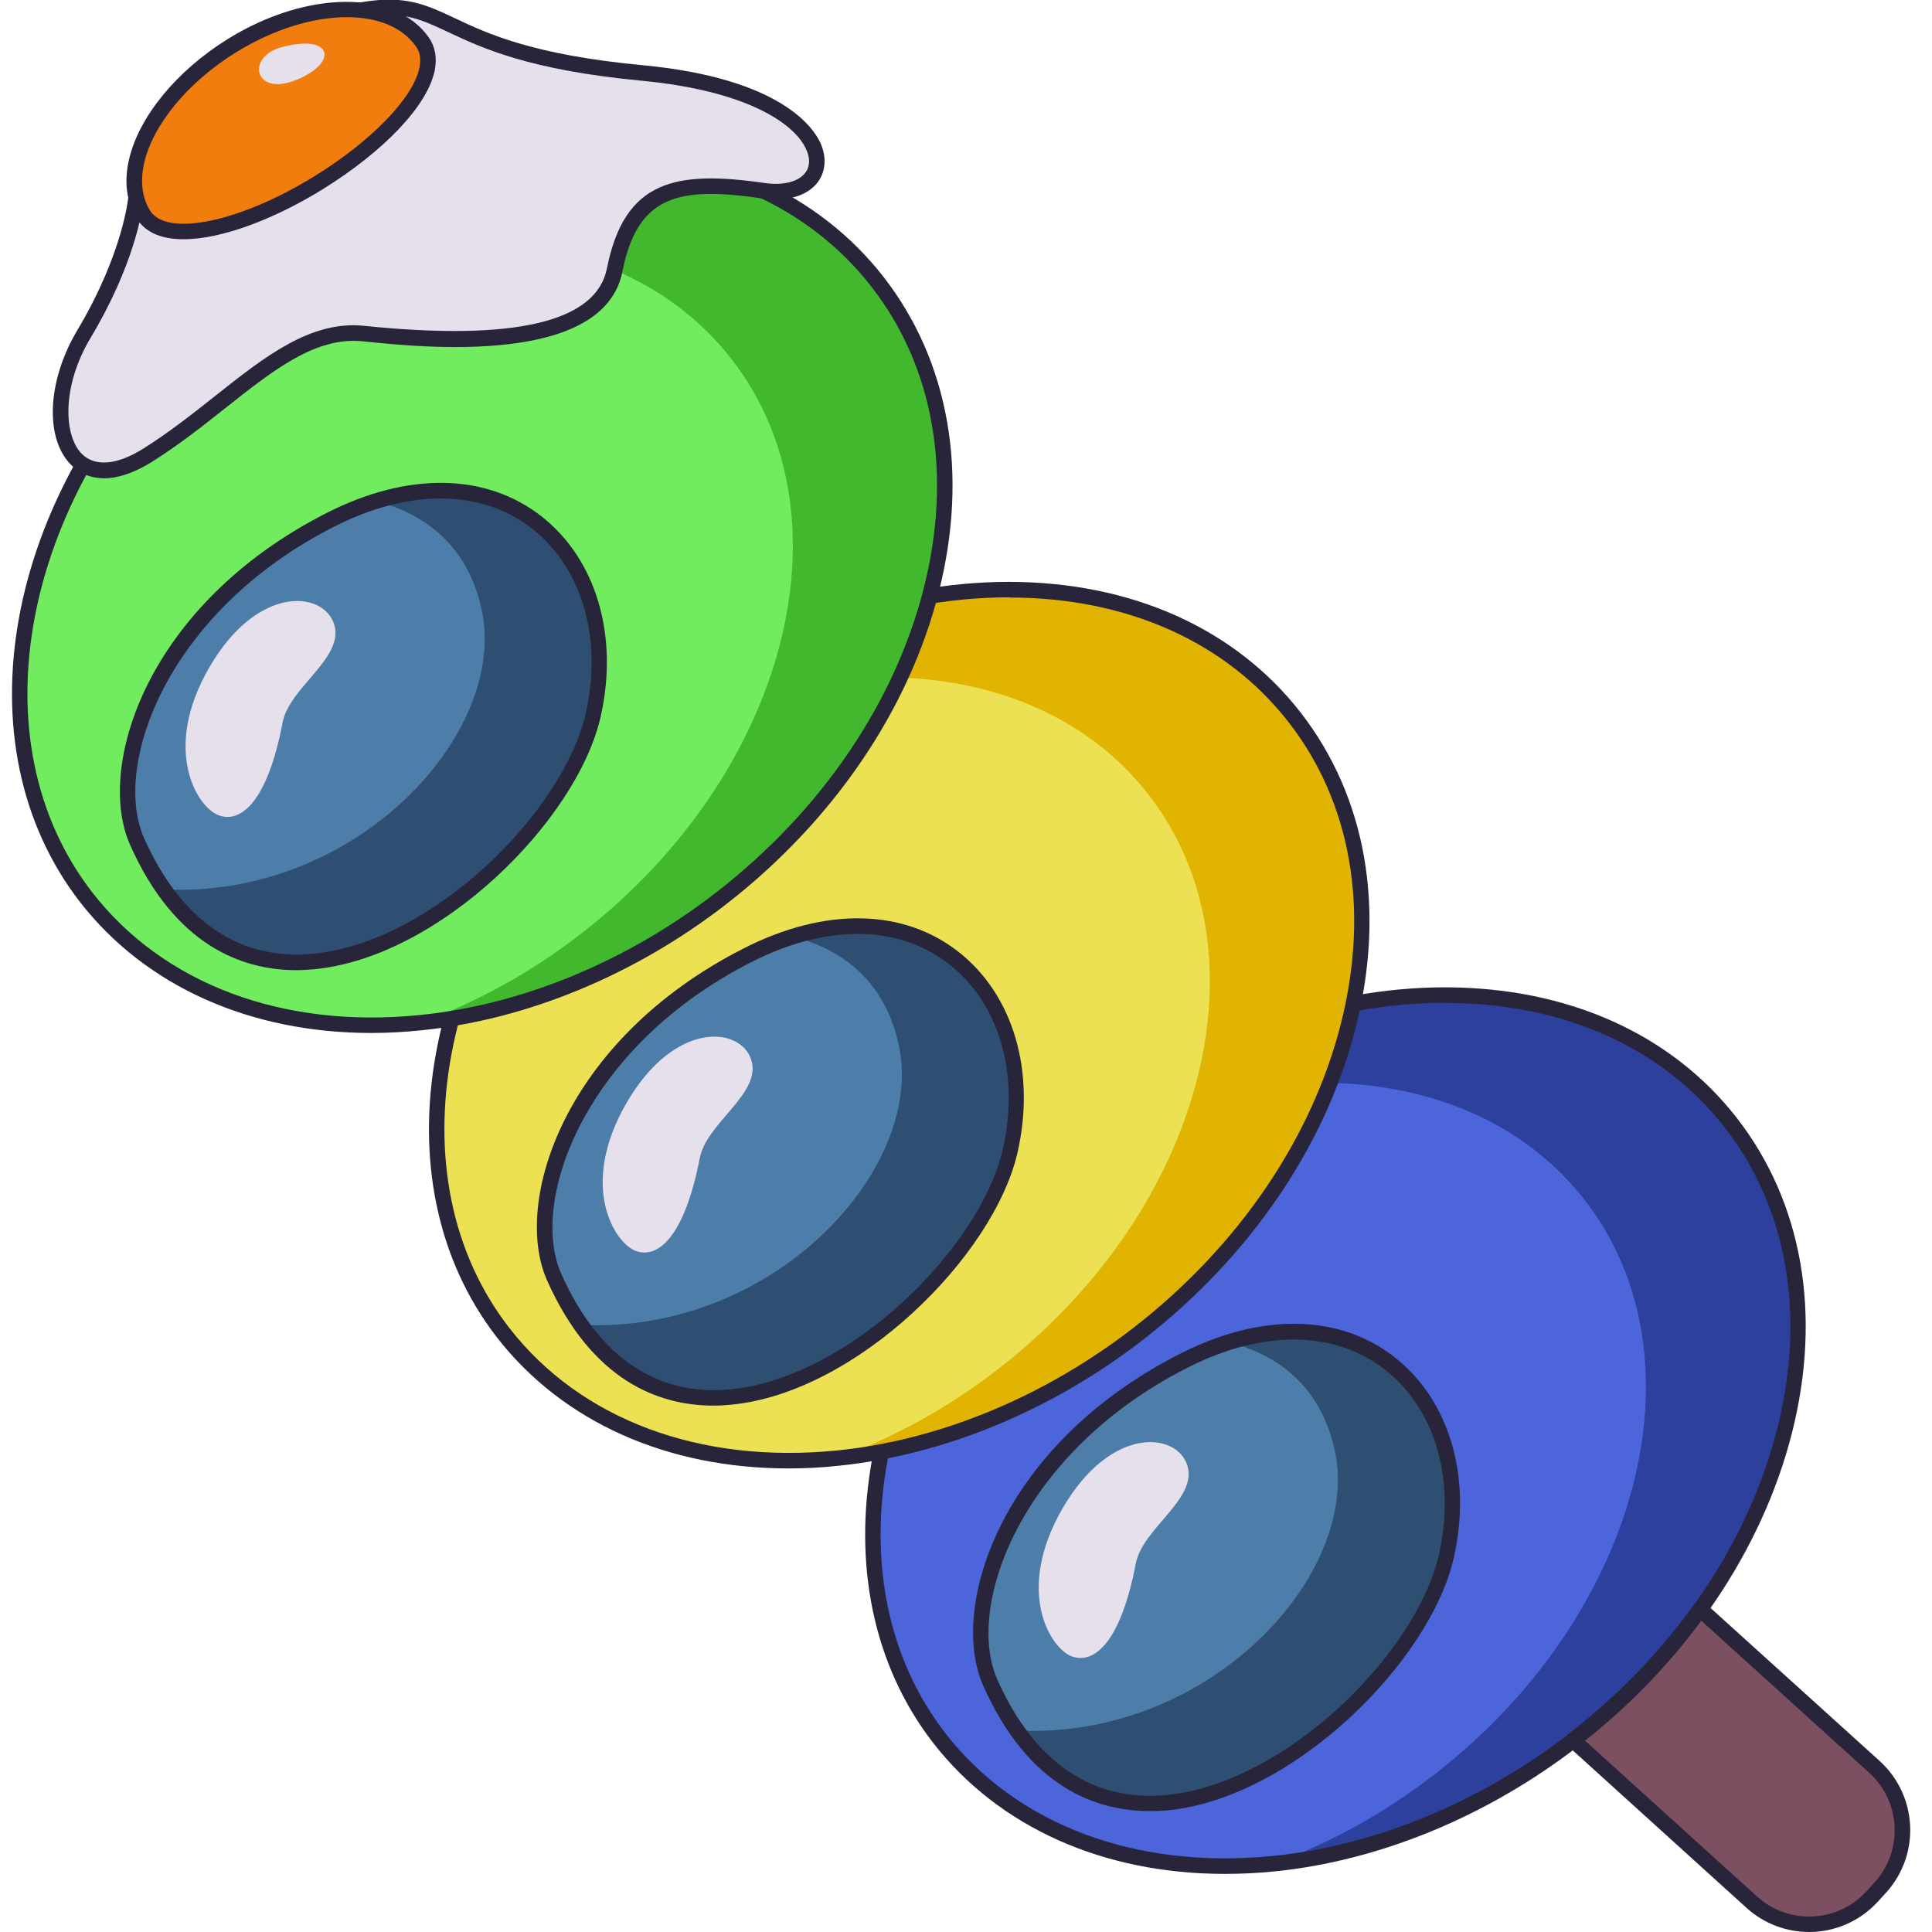 <?xml version="1.0" encoding="utf-8"?>

<svg version="1.1" id="Слой_1" xmlns="http://www.w3.org/2000/svg" xmlns:xlink="http://www.w3.org/1999/xlink" x="0px" y="0px"
	 viewBox="0 0 1024 1024" style="enable-background:new 0 0 1024 1024;" xml:space="preserve">
<style type="text/css">
	.st0{fill:#2D409E;}
	.st1{fill:#4C65DB;}
	.st2{fill:#4D7EA9;}
	.st3{fill:#2E4F72;}
	.st4{fill:#E6E0EC;}
	.st5{fill:#28253A;}
	.st6{fill:#E0B400;}
	.st7{fill:#EBE152;}
	.st8{fill:#42B82E;}
	.st9{fill:#70EC5E;}
	.st10{fill:#7C5061;}
	.st11{fill:#F17D0E;}
</style>
<g>
	<g>
		<path class="st0" d="M901.1,852.9c-17.8,24.9-40.1,48.3-66.3,68.7c-0.3,0.2-0.7,0.5-1,0.7c-49.6,38.3-105.6,60.1-158.8,65.4
			c-70.9,7.1-137.1-15-177-66.4c-64.4-82.9-38.5-212.9,55.9-303.3c8.4-8.1,17.3-15.8,26.8-23.1c115.8-90.1,266.6-90,336.7,0.2
			C971.6,664.9,961.8,768.1,901.1,852.9z"/>
		<path class="st1" d="M760.8,940.1c-27.1,21.1-56.3,37-85.8,47.7c-70.9,7.1-137.1-15-177-66.4c-64.4-82.9-38.5-212.9,55.9-303.3
			c103.7-64.3,226.6-58.5,286,17.9C904.8,719.4,869.4,855.7,760.8,940.1z"/>
		<path class="st2" d="M766.5,824.9C749,901.5,609.1,1016.7,539,917.2c-5.1-7.3-9.9-15.7-14.2-25.4
			c-17.3-38.9,9.3-123.2,102.5-170.5c8.2-4.2,16.2-7.4,23.9-9.9C731.3,686.1,783.7,750,766.5,824.9z"/>
		<path class="st3" d="M766.5,824.9C749,901.5,609.1,1016.7,539,917.2c101.7,5,181.8-82,168.7-147.2c-7.8-38.6-35-53.2-56.4-58.6
			C731.3,686.1,783.7,750,766.5,824.9z"/>
		<path class="st4" d="M602,828.7c3.6-18.8,32.9-34.2,27.3-52s-40.7-21.2-66.2,22.9c-25.5,44.2-6.1,74.5,5.2,78.4
			C579.5,881.9,593.8,871.5,602,828.7z"/>
		<path class="st5" d="M609.3,959.9c-28.7,0-64.4-12.9-88.2-66.5c-18.2-41,8.5-127.2,104.4-175.9c42.9-21.8,84.3-21.1,113.6,1.8
			c29.2,22.8,41.2,63.6,31.4,106.5C758,880.6,685.6,953,618.9,959.5C615.8,959.8,612.6,959.9,609.3,959.9z M685.7,710
			c-17.7,0-36.9,5-56.5,15c-88,44.7-117.9,126.3-100.6,165.2l0,0c19.5,43.8,50.5,65,89.6,61.2c63.5-6.2,132.4-75.1,144.4-127.2
			c9.1-39.7-1.8-77.4-28.5-98.2C720.5,715.3,703.9,710,685.7,710z"/>
		<path class="st5" d="M649.1,993.2c-64.2,0-119.6-24.6-154.4-69.3c-64.7-83.3-40.5-216,56.3-308.8c8.5-8.2,17.7-16.1,27.1-23.4
			c56.7-44.1,123.4-68.4,187.8-68.4c0.1,0,0.1,0,0.2,0c64.9,0.1,119.8,24.7,154.5,69.3c34.7,44.7,45.1,103.9,29.2,166.8
			C933.9,822,894,880.7,837.3,924.9l0,0c-48.4,37.6-105.9,61.4-161.9,67C666.5,992.8,657.7,993.2,649.1,993.2z M765.9,531.5
			c-62.6,0-127.5,23.7-182.8,66.6c-9.2,7.2-18.1,14.8-26.4,22.9c-93.8,89.9-117.6,217.9-55.5,297.8c37.7,48.5,100.9,72.1,173.4,64.9
			c54.4-5.4,110.4-28.6,157.7-65.3c55.3-43,94.2-100.2,109.6-160.9c15.3-60.4,5.5-117.2-27.7-159.8c-33.1-42.6-85.7-66.1-148-66.1
			C766,531.5,766,531.5,765.9,531.5z M834.7,921.6L834.7,921.6L834.7,921.6z"/>
	</g>
	<g>
		<path class="st6" d="M603.6,706.7c-49.9,38.8-106.2,60.8-159.8,66.2c-70.9,7.1-137.1-15-177-66.4
			c-64.4-82.9-38.5-212.9,55.9-303.3c8.4-8.1,17.3-15.8,26.8-23.1c115.8-90.1,266.6-90,336.8,0.3
			C756.4,470.5,719.4,616.6,603.6,706.7z"/>
		<path class="st7" d="M529.6,725.2c-27.1,21.1-56.3,37-85.8,47.7c-70.9,7.1-137.1-15-177-66.4c-64.4-82.9-38.5-212.9,55.9-303.3
			c103.7-64.3,226.6-58.5,286,17.9C673.7,504.5,638.3,640.7,529.6,725.2z"/>
		<path class="st2" d="M535.4,610c-17.5,76.5-157.4,191.8-227.5,92.2c-5.1-7.3-9.9-15.7-14.2-25.4c-17.3-38.9,9.3-123.2,102.5-170.5
			c8.2-4.2,16.2-7.4,23.9-9.9C500.2,471.2,552.5,535.1,535.4,610z"/>
		<path class="st3" d="M535.4,610c-17.5,76.5-157.4,191.8-227.5,92.2c101.7,5,181.8-82,168.7-147.2c-7.8-38.6-35-53.2-56.4-58.6
			C500.2,471.2,552.5,535.1,535.4,610z"/>
		<path class="st4" d="M370.9,613.8c3.6-18.8,32.9-34.2,27.3-52c-5.6-17.8-40.7-21.2-66.2,22.9c-25.5,44.2-6.1,74.5,5.2,78.4
			C348.3,667,362.6,656.6,370.9,613.8z"/>
		<path class="st5" d="M378.1,745c-28.7,0-64.4-12.9-88.2-66.5c-18.2-41,8.5-127.2,104.4-175.9c42.9-21.8,84.3-21.1,113.6,1.8
			c29.2,22.8,41.2,63.6,31.4,106.5c-12.5,54.7-84.9,127.1-151.6,133.6C384.7,744.8,381.5,745,378.1,745z M454.6,495
			c-17.7,0-36.9,5-56.5,15c-88,44.7-117.9,126.3-100.6,165.2l0,0c19.5,43.8,50.5,65,89.6,61.2c63.5-6.2,132.4-75.1,144.4-127.2
			c9.1-39.7-1.8-77.4-28.5-98.2C489.3,500.3,472.8,495,454.6,495z"/>
		<path class="st5" d="M417.9,778.3c-64.2,0-119.6-24.6-154.4-69.3c-64.7-83.3-40.5-216,56.3-308.8c8.5-8.2,17.7-16.1,27.1-23.4
			c56.7-44.1,123.4-68.4,187.8-68.4c0.1,0,0.1,0,0.2,0c64.9,0.1,119.8,24.7,154.5,69.3c34.7,44.7,45.1,103.9,29.2,166.8
			c-15.8,62.5-55.8,121.3-112.5,165.4h0c-48.4,37.6-105.9,61.4-161.9,67C435.3,777.9,426.5,778.3,417.9,778.3z M534.8,316.6
			c-62.6,0-127.5,23.7-182.8,66.6c-9.2,7.2-18.1,14.8-26.4,22.9C231.7,495.9,207.9,624,270,703.9c37.7,48.5,100.9,72.1,173.4,64.9
			c54.5-5.4,110.4-28.6,157.7-65.3c55.3-43,94.2-100.2,109.6-160.9c15.3-60.4,5.5-117.2-27.7-159.8c-33.1-42.6-85.7-66.1-148-66.1
			C534.9,316.6,534.8,316.6,534.8,316.6z M603.6,706.7L603.6,706.7L603.6,706.7z"/>
	</g>
	<g>
		<path class="st8" d="M382.6,475.8c-49.9,38.8-106.2,60.8-159.8,66.2c-70.9,7.1-137.1-15-177-66.4
			c-64.4-82.9-38.5-212.9,55.9-303.3c8.4-8.1,17.3-15.8,26.8-23.1c115.8-90.1,266.6-90,336.8,0.3
			C535.4,239.6,498.4,385.8,382.6,475.8z"/>
		<path class="st9" d="M308.6,494.4c-27.1,21.1-56.3,37-85.8,47.7c-70.9,7.1-137.1-15-177-66.4c-64.4-82.9-38.5-212.9,55.9-303.3
			c103.7-64.3,226.6-58.5,286,17.9C452.7,273.7,417.2,409.9,308.6,494.4z"/>
		<path class="st2" d="M314.3,379.2c-17.5,76.5-157.4,191.8-227.5,92.2c-5.1-7.3-9.9-15.7-14.2-25.4
			C55.3,407,81.9,322.8,175.1,275.5c8.2-4.2,16.2-7.4,23.9-9.9C279.2,240.3,331.5,304.3,314.3,379.2z"/>
		<path class="st3" d="M314.3,379.2c-17.5,76.5-157.4,191.8-227.5,92.2c101.7,5,181.8-82,168.7-147.2c-7.8-38.6-35-53.2-56.4-58.6
			C279.2,240.3,331.5,304.3,314.3,379.2z"/>
		<path class="st4" d="M149.8,382.9c3.6-18.8,32.9-34.2,27.3-52s-40.7-21.2-66.2,22.9s-6.1,74.5,5.2,78.4
			C127.3,436.2,141.6,425.8,149.8,382.9z"/>
		<path class="st5" d="M157.1,514.2c-28.7,0-64.4-12.9-88.2-66.5l0,0c-18.2-41,8.5-127.2,104.4-175.9c42.9-21.8,84.3-21.1,113.6,1.8
			c29.2,22.8,41.2,63.6,31.4,106.5c-12.5,54.7-84.9,127.1-151.6,133.6C163.7,514,160.4,514.2,157.1,514.2z M233.5,264.2
			c-17.7,0-36.9,5-56.5,15C89,323.8,59.1,405.4,76.4,444.3l0,0c19.5,43.8,50.5,65,89.6,61.2c63.5-6.2,132.4-75.1,144.4-127.2
			c9.1-39.7-1.8-77.4-28.5-98.2C268.3,269.5,251.8,264.2,233.5,264.2z"/>
		<path class="st5" d="M196.9,547.5c-64.2,0-119.6-24.6-154.4-69.3c-64.7-83.3-40.5-216,56.3-308.8c8.5-8.2,17.7-16.1,27.1-23.4
			c56.7-44.1,123.4-68.4,187.8-68.4c0.1,0,0.1,0,0.2,0c64.9,0.1,119.8,24.7,154.5,69.3c34.7,44.7,45.1,103.9,29.2,166.8
			c-15.8,62.5-55.8,121.3-112.5,165.4h0c-48.4,37.6-105.9,61.4-161.9,67C214.3,547,205.5,547.5,196.9,547.5z M313.7,85.7
			c-62.6,0-127.5,23.7-182.8,66.6c-9.2,7.2-18.1,14.9-26.4,22.9C10.7,265.1-13.1,393.1,49,473.1c37.7,48.5,100.9,72.2,173.4,64.9
			c54.4-5.4,110.4-28.6,157.6-65.3l0,0c55.3-43,94.2-100.2,109.6-160.9c15.3-60.4,5.5-117.2-27.7-159.8
			c-33.1-42.6-85.7-66.1-148-66.1C313.9,85.7,313.8,85.7,313.7,85.7z M382.6,475.8L382.6,475.8L382.6,475.8z"/>
	</g>
	<path class="st10" d="M996.6,1000.5l-4.2,4.6c-16.8,18.5-45.4,19.9-63.9,3.2l-94.8-85.9c0.3-0.2,0.7-0.5,1-0.7
		c26.3-20.4,48.5-43.8,66.3-68.7l92.4,83.6C1011.9,953.4,1013.3,981.9,996.6,1000.5z"/>
	<path class="st5" d="M958.9,1024c-11.8,0-23.7-4.2-33.1-12.7L831,925.4c-0.9-0.9-1.4-2.1-1.3-3.4c0.1-1.3,0.8-2.4,1.8-3.1
		c0.1-0.1,0.3-0.2,0.4-0.3l0.4-0.3c25.4-19.7,47.4-42.5,65.5-67.8c0.7-1,1.7-1.6,2.9-1.7c1.2-0.1,2.3,0.3,3.2,1l92.4,83.6
		c20.1,18.3,21.7,49.5,3.4,69.7l-4.2,4.6C985.7,1018.5,972.3,1024,958.9,1024z M840.1,922.6l91.2,82.6c16.8,15.2,42.8,13.9,58.1-2.9
		l4.2-4.6c0,0,0,0,0,0c15.2-16.8,13.9-42.9-2.9-58.1l-89-80.6C884.4,882.5,863.7,903.9,840.1,922.6z"/>
	<path class="st4" d="M72.2,104.2c0,0-2.2,30.2-27.6,72.9s-10.5,92,33.6,64.3s75.7-68.6,114.5-64.6s124.3,10.7,133.2-33.7
		c8.8-44.5,34.7-48.4,78.9-41.9s45.8-51.9-64.1-62.4S239.8-2.6,192.6,5.1S72.2,104.2,72.2,104.2z"/>
	<path class="st5" d="M55.2,253.5c-8.5,0-14.1-3.7-17.3-6.9C23.6,232.7,24.9,201.9,41,175c24.6-41.3,27-70.8,27.1-71.1
		c0.1-0.8,0.4-1.6,0.9-2.3C72,97.9,143.8,9,192,1.1c23-3.8,33.8,1.4,48.8,8.4c17.5,8.3,41.5,19.6,100.2,25.1
		c73.4,7,90.5,33.5,94,41.5c3.2,7.4,2.6,14.9-1.6,20.5c-5.6,7.3-16.2,10.4-29.2,8.6c-43.9-6.4-66.2-2.2-74.3,38.7
		c-9.9,50.2-106,40.3-137.6,37c-24.9-2.6-47.2,15.1-73,35.5c-12.2,9.7-24.8,19.6-38.8,28.4C70.1,251.3,61.7,253.5,55.2,253.5z
		 M76.1,105.8c-0.7,6.4-5.1,34.9-28.1,73.3c-15.4,25.7-14.3,52-4.5,61.6c7,6.8,18.5,5.8,32.4-2.9c13.7-8.6,26.1-18.4,38.1-27.9
		c26.1-20.7,50.7-40.2,79-37.2c79.8,8.2,123.1-2,128.7-30.5c9.3-46.8,36.5-52,83.6-45.2c9.8,1.4,17.8-0.6,21.5-5.4
		c2.5-3.2,2.7-7.5,0.6-12.2c-6.2-14.3-32.4-31.4-87.2-36.6c-60.1-5.7-84.8-17.4-102.9-25.9c-14.7-6.9-23.6-11.1-44-7.8
		C150.7,16.2,84,96.2,76.1,105.8z"/>
	<path class="st11" d="M223.9,22.3c12,17.1-14.4,49.3-55.2,74.6s-81.8,33.9-92.5,17C60.9,89.8,82,49.5,122.8,24.3
		S207.6-1,223.9,22.3z"/>
	<path class="st5" d="M97.3,126.8c-11.1,0-19.9-3.2-24.7-10.8c-5.5-8.7-7-19.6-4.2-31.5c5.2-22.6,25.2-47,52.3-63.8
		c41.9-26,88.7-26.3,106.6-0.8l0,0c3.4,4.9,4.4,10.8,3.1,17.5c-3.8,18.5-26.6,42.6-59.5,63C145.8,115.9,117.7,126.8,97.3,126.8z
		 M183.8,9.1c-17.7,0-38.8,6.3-58.8,18.7C99.8,43.4,81.1,65.9,76.4,86.4c-2.2,9.7-1.1,18.5,3.2,25.3c8.9,14.1,47.9,5.9,86.9-18.2
		c30.6-18.9,52.5-41.6,55.8-57.6c0.9-4.5,0.4-8.1-1.7-11.1l0,0C213.2,14.2,199.9,9.1,183.8,9.1z"/>
	<path class="st4" d="M149,25.1c-18.8,5.1-14.2,26.4,8.2,17.2S176.4,17.6,149,25.1z"/>
</g>
</svg>
